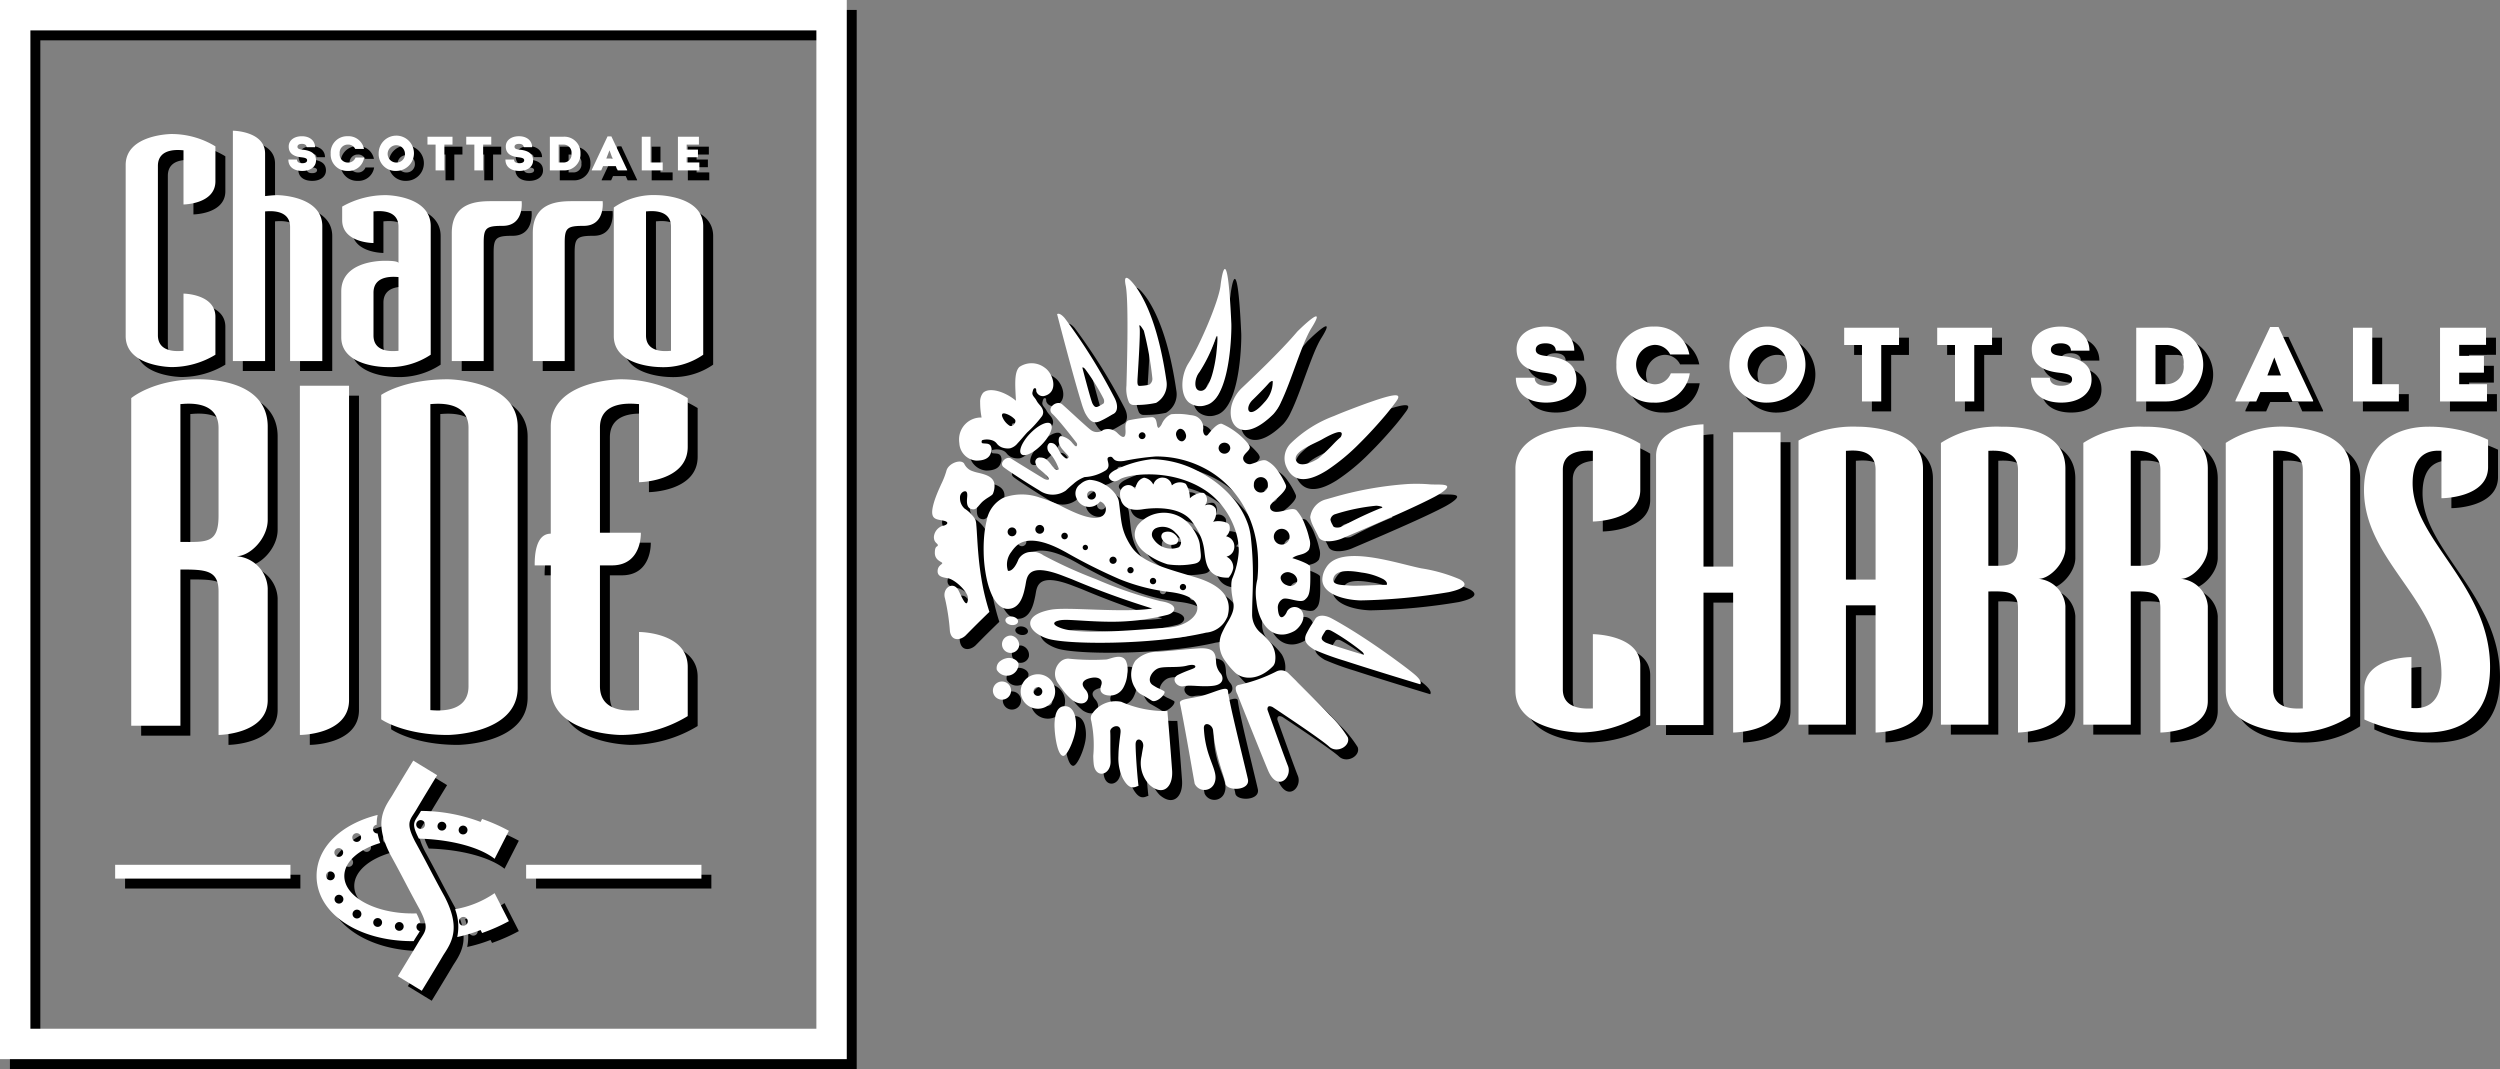 <svg id="ab2a300d-3323-4d70-8906-3fc6d4a26715" xmlns="http://www.w3.org/2000/svg" viewBox="0 0 249.392 106.646">
  <rect x="0" y="0" width="249.392" height="106.646" fill="#808080" stroke="none"/>
  <defs>
    <style>
      .cls-1 {
        fill: #fff;
      }
    </style>
  </defs>
  <path d="M85.462,106.646H.991V.991h84.471ZM4.023,103.614H82.429V4.023H4.023Zm39.044-3.782c.058-.095,1.431-2.342,2.079-3.442.066-.113.141-.228.221-.351.841-1.296,1.474-2.699-.013-5.583l-.019-.036c-.718-1.298-1.447-2.7-1.455-2.715-.03-.058-.746-1.434-1.478-2.759-.856-1.667-.617-2.035-.143-2.765.092-.142.187-.288.284-.452.638-1.082,2.043-3.383,2.057-3.406l-2.384-1.456c-.058.096-1.431,2.342-2.079,3.443-.066.112-.142.227-.221.35-.841,1.296-1.473,2.699.013,5.583l.019.036c.719,1.298,1.447,2.7,1.455,2.715.03.058.746,1.434,1.479,2.759.856,1.667.617,2.035.143,2.765-.092.142-.187.288-.284.453-.638,1.082-2.043,3.382-2.057,3.405l2.384,1.456m-13.31-82.923h.858c0,.231.182.365.518.365.312,0,.494-.11.494-.297,0-.192-.206-.254-.599-.297-.916-.101-1.237-.513-1.237-1.078,0-.604.532-1.021,1.314-1.021s1.314.441,1.314,1.097h-.844c0-.211-.172-.335-.46-.335-.292,0-.451.11-.451.288,0,.168.125.254.513.293.974.096,1.338.479,1.338,1.078,0,.623-.556,1.041-1.371,1.041C30.275,18.041,29.757,17.618,29.757,16.909Zm4.221-.599a1.64,1.64,0,0,1,1.688-1.731,1.571,1.571,0,0,1,1.635,1.27h-.873a.773.773,0,0,0-.729-.436.813.813,0,0,0-.825.897.816.816,0,0,0,.825.896.774.774,0,0,0,.758-.499h.863A1.571,1.571,0,0,1,35.666,18.041,1.64,1.64,0,0,1,33.978,16.31Zm4.787,0a1.76,1.76,0,1,1,1.759,1.731A1.674,1.674,0,0,1,38.765,16.31Zm2.622,0a.864.864,0,1,0-.863.896A.832.832,0,0,0,41.388,16.31Zm4.744-.892h-.81v2.569h-.878V15.418h-.81v-.786H46.131Zm3.867,0h-.81v2.569H48.31V15.418h-.81v-.786H49.998Zm1.413,1.49H52.269c0,.231.182.365.518.365.312,0,.494-.11.494-.297,0-.192-.206-.254-.599-.297-.916-.101-1.237-.513-1.237-1.078,0-.604.532-1.021,1.314-1.021s1.314.441,1.314,1.097h-.844c0-.211-.172-.335-.46-.335-.292,0-.451.11-.451.288,0,.168.125.254.513.293.974.096,1.338.479,1.338,1.078,0,.623-.556,1.041-1.371,1.041C51.928,18.041,51.411,17.618,51.411,16.909Zm7.486-.603a1.608,1.608,0,0,1-1.721,1.682H55.843v-3.356h1.333A1.606,1.606,0,0,1,58.897,16.306Zm-.897,0a.788.788,0,0,0-.829-.887h-.451v1.783h.451A.791.791,0,0,0,58,16.306Zm5.554,1.635v.048h-.944l-.192-.427H61.153l-.187.427h-.945v-.048l1.577-3.342H61.982Zm-2.081-1.137h.619l-.302-.82Zm5.626.398v.786H65.009v-3.356h.877v2.569Zm3.656,0v.786H68.618v-3.356H70.713v.782H69.49v.499h1.127v.767H69.49v.522ZM29.964,87.258H12.476v1.381H29.964Zm40.999,0H53.476v1.381H70.963ZM47.319,93.323a.438.438,0,1,1,.323-.532.436.436,0,0,1-.323.532m4.284-.741L50.331,90.088a9.884,9.884,0,0,1-3.942,1.602,4.982,4.982,0,0,1,.215,2.776,15.194,15.194,0,0,0,2.328-.699l.153.3c.051-.02.103-.039.153-.059a17.852,17.852,0,0,0,2.518-1.125ZM40.778,93.845a.438.438,0,1,1,.481-.396.436.436,0,0,1-.481.396m-1.688-.716a.44.44,0,1,1-.306-.538.435.435,0,0,1,.306.538m-2.104-.741a.44.44,0,1,1-.169-.596.435.435,0,0,1,.169.596m-1.907-1.352a.44.44,0,1,1,.073-.615.435.435,0,0,1-.073.615m-1.122-2.231a.44.44,0,1,1,.434-.442.435.435,0,0,1-.434.442m.482-3.038a.438.438,0,1,1,.08.617.437.437,0,0,1-.08-.617m1.919-1.607a.438.438,0,1,1-.165.6.436.436,0,0,1,.165-.6M42.254,94.876c.03-.049.058-.098.084-.143.102-.173.2-.323.295-.469a4.018,4.018,0,0,0,.232-.385.435.435,0,0,1,.056-.854,5.426,5.426,0,0,0-.383-.916c-.135.002-.271.004-.406.004-3.752,0-6.792-1.672-6.792-3.736,0-1.424,1.449-2.662,3.579-3.292a6.96,6.96,0,0,1-.257-.953.431.431,0,0,1-.447-.315.435.435,0,0,1,.302-.544c.018-.005.036-.007.054-.01a4.175,4.175,0,0,1,.096-.979c-3.634.904-6.094,3.225-6.094,6.091,0,3.706,4.11,6.501,9.559,6.501.041,0,.081-.001.122-.001M42.935,83.677a.438.438,0,1,1,.454-.425.434.434,0,0,1-.454.425m1.704-.322a.44.44,0,1,1,.381.488.434.434,0,0,1-.381-.488m2.12.336a.44.44,0,1,1,.324.528.434.434,0,0,1-.324-.528m-3.816-1.727c-.101.171-.199.321-.294.469-.415.639-.559.863.125,2.216,3.297.092,6.116.885,7.556,2.014l1.272-2.494v-.001l.153-.299a17.815,17.815,0,0,0-2.518-1.126c-.05-.02-.102-.039-.153-.059l-.153.3a16.979,16.979,0,0,0-5.942-1.098c-.015.026-.031.052-.045.077m26.651-9.537v-4.905c0-3.484-4.859-3.484-4.859-3.484v7.793c-.367,0-3.897.55-3.897-2.383V57.392h1.192c3.026,0,2.888-3.254,2.888-3.254h-4.08V43.64c0-2.888,3.53-2.338,3.897-2.338v7.793s4.859-.046,4.859-3.53V40.706a12.859,12.859,0,0,0-6.693-1.879s-6.968.045-6.968,4.721V54.229c-1.605,0-1.605,2.475-1.605,3.163h1.605V69.585c0,4.676,6.968,4.722,6.968,4.722a12.856,12.856,0,0,0,6.693-1.88M47.728,69.448c0,2.888-3.484,2.383-3.805,2.383V41.302c.321,0,3.805-.504,3.805,2.383Zm4.906.137V43.548c0-4.676-6.968-4.721-6.968-4.721-4.447,0-6.647,1.559-6.647,1.559V72.749s2.2,1.559,6.647,1.559c0,0,6.968-.046,6.968-4.722M35.81,70.823V39.468H30.905V74.307s4.906,0,4.906-3.484M22.791,52.441c0,2.797-1.192,2.613-3.805,2.613V41.302c.321,0,3.805-.55,3.805,2.383Zm4.905,18.382V59.684a3.366,3.366,0,0,0-3.117-3.209c1.375,0,3.117-1.788,3.117-3.621v-9.306c0-4.813-6.326-4.721-6.968-4.721-4.446,0-6.647,1.879-6.647,1.879V73.39h4.906V57.804c2.521,0,3.805.046,3.805,2.201V74.307s4.905-.046,4.905-3.484M67.928,35.988c-.211,0-2.493.36-2.493-1.532V22.08c.21,0,2.493-.361,2.493,1.531Zm3.214.39V23.551c0-3.064-4.566-3.094-4.566-3.094a6.985,6.985,0,0,0-4.355,1.231V34.515c0,3.064,4.566,3.094,4.566,3.094a6.982,6.982,0,0,0,4.355-1.232M61.109,21.058H58.105c-1.442,0-3.965.121-3.965,3.185V37.009h3.184V25.204c0-1.472.24-1.682,1.893-1.682,2.192,0,1.892-2.464,1.892-2.464m-8.08,0H50.024c-1.442,0-3.965.121-3.965,3.185V37.009h3.184V25.204c0-1.472.24-1.682,1.893-1.682,2.192,0,1.892-2.464,1.892-2.464M40.743,35.988c-.21,0-2.493.36-2.493-1.532V30.19c0-1.892,2.283-1.562,2.493-1.562Zm3.214.39V23.551c0-3.064-4.446-3.094-4.446-3.094a8.752,8.752,0,0,0-4.386,1.142V22.951c0,2.283,3.124,2.283,3.124,2.283V22.08c.21,0,2.493-.361,2.493,1.531v3.605c-.06-.089-.24-.21-1.352-.21-.961,0-4.356.24-4.356,3.064v4.566c0,2.974,4.476,2.974,4.476,2.974a7.44,7.44,0,0,0,4.446-1.232M33.143,37.009V23.551c0-3.064-4.476-3.094-4.476-3.094-.45,0-1.142.09-1.231.09V16.313c0-2.253-3.214-2.283-3.214-2.283V37.009h3.214V22.08c.21,0,2.493-.331,2.493,1.562v13.367Zm-10.663-.631v-3.785c0-2.283-3.184-2.313-3.184-2.313v5.707c-.24,0-2.553.36-2.553-1.562V17.544c0-1.922,2.313-1.562,2.553-1.562v5.407s3.184-.03,3.184-2.313V15.592a8.423,8.423,0,0,0-4.386-1.232s-4.566.03-4.566,3.094V34.515c0,3.064,4.566,3.094,4.566,3.094a8.423,8.423,0,0,0,4.386-1.232"/>
  <path d="M249.392,67.564c0-8.2-7.726-12.693-7.726-18.369,0-3.587,2.483-3.232,2.877-3.232v4.73s4.651,0,4.651-3.114v-2.72a13.778,13.778,0,0,0-5.952-1.301c-3.508,0-6.425,1.931-6.425,6.307,0,7.135,7.726,10.959,7.726,18.369,0,3.784-2.562,3.39-2.996,3.39V66.539s-4.691,0-4.691,3.153v3.075a14.369,14.369,0,0,0,6.031,1.301c3.508,0,6.504-1.498,6.504-6.504m-18.68,4.099c-.434,0-2.957.276-2.957-1.892V45.962c.433,0,2.957-.276,2.957,1.892Zm4.73.788V47.736c0-4.099-6.425-4.179-6.425-4.179A10.296,10.296,0,0,0,223.025,45.174V69.889c0,4.099,6.425,4.178,6.425,4.178a10.302,10.302,0,0,0,5.991-1.616M216.505,55.344c0,2.208-.907,2.089-2.957,2.089V45.962c.434,0,2.957-.276,2.957,1.892Zm4.73,15.571V61.453a2.954,2.954,0,0,0-2.681-2.72c1.143,0,2.681-1.616,2.681-3.075v-7.923c0-4.297-5.598-4.179-6.425-4.179a10.3,10.3,0,0,0-5.992,1.616V73.279h4.73V59.995c1.971-.04,2.957,0,2.957,1.695V74.067s4.73-.039,4.73-3.153M202.299,55.344c0,2.208-.906,2.089-2.956,2.089V45.962c.433,0,2.956-.276,2.956,1.892Zm4.73,15.571V61.453a2.954,2.954,0,0,0-2.681-2.72c1.143,0,2.681-1.616,2.681-3.075v-7.923c0-4.297-5.597-4.179-6.425-4.179a10.3,10.3,0,0,0-5.992,1.616V73.279h4.73V59.995c1.971-.04,2.956,0,2.956,1.695V74.067s4.73-.039,4.73-3.153M188.093,58.813h-2.957V45.962c.433,0,2.957-.395,2.957,1.892Zm4.73,12.101V47.736c0-4.297-6.504-4.179-6.504-4.179a11.228,11.228,0,0,0-5.913,1.38V73.279h4.73V61.375h2.957V74.067s4.73-.039,4.73-3.153m-14.21,0V44.11h-4.73V57.512h-2.957V43.321s-4.73.04-4.73,3.154V73.318h4.73V60.114h2.957V74.067s4.73-.039,4.73-3.153m-13.993,1.458V67.366c0-3.075-4.73-3.113-4.73-3.113v7.411c-.394,0-2.996.276-2.996-1.892V47.854c0-2.168,2.602-1.892,2.996-1.892v7.056s4.73-.04,4.73-3.154V45.252a12.191,12.191,0,0,0-6.07-1.695s-6.386.079-6.386,4.179V69.889c0,4.099,6.425,4.178,6.425,4.178a12.136,12.136,0,0,0,6.031-1.695m81.692-33.058v-1.145h2.468V36.489h-2.468v-1.092H248.99v-1.712h-4.589V41.037h4.684V39.315Zm-8.674,0V33.685h-1.922V41.037H240.295V39.315Zm-9.768-2.668.662,1.796h-1.355Zm.42-3.036h-.84l-3.455,7.32V41.037h2.069l.41-.935h2.773l.42.935h2.069V40.932ZM217.004,39.315h-.987V35.408h.987a1.725,1.725,0,0,1,1.816,1.942,1.733,1.733,0,0,1-1.816,1.964m.01-5.63h-2.92V41.037H217.014a3.677,3.677,0,1,0,0-7.352m-10.382,7.468c1.786,0,3.004-.914,3.004-2.279,0-1.313-.798-2.153-2.93-2.363-.851-.084-1.124-.273-1.124-.641,0-.388.347-.63.987-.63.63,0,1.008.273,1.008.735h1.849c0-1.439-1.166-2.405-2.878-2.405-1.712,0-2.878.914-2.878,2.237,0,1.239.704,2.143,2.71,2.363.861.095,1.313.231,1.313.652,0,.41-.4.651-1.082.651-.735,0-1.134-.294-1.134-.798h-1.88c0,1.554,1.135,2.479,3.035,2.479m-6.921-7.468h-5.472v1.723h1.775V41.037h1.922V35.408h1.775Zm-9.28,0h-5.472v1.723h1.775V41.037h1.922V35.408h1.775Zm-13.065,5.64a1.965,1.965,0,1,1,1.89-1.964,1.822,1.822,0,0,1-1.89,1.964m0,1.828a3.792,3.792,0,1,0-3.854-3.792,3.667,3.667,0,0,0,3.854,3.792m-11.432,0a3.44,3.44,0,0,0,3.623-2.92h-1.89a1.695,1.695,0,0,1-1.659,1.092,1.971,1.971,0,0,1,0-3.928,1.696,1.696,0,0,1,1.596.956h1.912a3.442,3.442,0,0,0-3.581-2.784,3.594,3.594,0,0,0-3.697,3.792,3.594,3.594,0,0,0,3.697,3.792m-10.693,0c1.786,0,3.004-.914,3.004-2.279,0-1.313-.798-2.153-2.93-2.363-.851-.084-1.123-.273-1.123-.641,0-.388.346-.63.987-.63.63,0,1.008.273,1.008.735h1.848c0-1.439-1.166-2.405-2.878-2.405s-2.878.914-2.878,2.237c0,1.239.704,2.143,2.71,2.363.861.095,1.313.231,1.313.652,0,.41-.399.651-1.081.651-.736,0-1.135-.294-1.135-.798H152.207c0,1.554,1.134,2.479,3.035,2.479M130.267,46.88c.278.869,1.698.206,2.24-.161a19.523,19.523,0,0,0,1.573-1.51l.002-.001a8.516,8.516,0,0,1,.654-.617s.772-1.278-1.888.245c-.181.103-.452.229-.751.373-.891.428-2.04,1.021-1.831,1.672m3.776-4.384h.002c.609-.262,1.178-.484,1.641-.661.718-.276,1.34-.506,1.872-.696h.001l-.001.001h.005c3.131-1.111,3.231-.799,2.634,0h-.003c-.055.073-.451.628-1.069,1.357h-.001c-.646.761-1.528,1.747-2.502,2.71h-.001a20.25,20.25,0,0,1-3.278,2.713h-.001c-1.584.993-3.039,1.3-3.841,0h-.001a3.294,3.294,0,0,1-.262-.551,2.106,2.106,0,0,1,.521-2.161,12.326,12.326,0,0,1,4.283-2.712m-13.184-2.525c.907-.089,1.372-2.846,1.463-3.664.332-3.048-.151-1.325-.151-1.325a14.361,14.361,0,0,1-1.553,3.159c-.432.487-.667,1.924.241,1.831m-1.3-2.767c1.075-1.665,3.079-6.288,3.199-7.828,0,0,.646-5.381,1.067,3.898.033.701-.073,6.473-1.972,7.865a1.5,1.5,0,0,1-.525.255,1.832,1.832,0,0,1-1.734-.255H119.593l.001.001H119.593c-.932-.796-.794-2.756-.033-3.935m-4.889,2.28a5.344,5.344,0,0,0,.944-.113.674.674,0,0,0,.329-.666,33.124,33.124,0,0,0-.849-4.73c-.14-.221-.532-.867-.424-.339.11.529-.207,5.058-.211,5.255-.004.196-.038.61.211.593m-1.386-10.015c-.344-1.679.84-.172,1.288.535.736,1.165,2.014,3.662,2.79,9.056a2.123,2.123,0,0,1-.982,2.078h-.001c-.038.026-.062.039-.062.039a9.45,9.45,0,0,1-2.198.209.528.528,0,0,1-.499-.248,3.349,3.349,0,0,1-.26-1.684c.012-.625.269-8.307-.075-9.985M100.954,42.494a1.847,1.847,0,0,0,.729.952c.319.212.785-.359.53-.636a2.077,2.077,0,0,0-.391-.316c-.35-.216-.745-.342-.838-.213a.273.273,0,0,0-.03.213m-4.261,2.713a2.517,2.517,0,0,1-.029-.383,2.185,2.185,0,0,1,2.245-2.183c-.008-.048-.017-.098-.024-.147a7.726,7.726,0,0,1-.117-1.355,1.396,1.396,0,0,1,.289-.955c.595-.594,2.14-.169,3.283.785-.084-1.569-.19-2.84.339-3.369a2.166,2.166,0,0,1,2.521.063c.889.591,1.439,2.5-.083,2.84a.689.689,0,0,1-.7-.359c-.105-.144.008-.405-.17-.426-.177-.019-.207.209-.254.381-.092.342.219.512.383.827a1.93,1.93,0,0,0,.129.213c.229.315.501.502.549.93a.739.739,0,0,1-.108.426,11.414,11.414,0,0,1-1.483,1.63c-.326.354-.652.766-.957,1.083a1.438,1.438,0,0,1-.76.507,1.707,1.707,0,0,1-.847-.107,1.237,1.237,0,0,1-.495-.4.933.933,0,0,0-.395-.278,1.682,1.682,0,0,0-.995-.042c-.123.021-.142.289-.021.318l.012.002c.253.058.605-.029.793.231a.768.768,0,0,1,.041.72c-.167.617-.8.777-1.44.784a1.838,1.838,0,0,1-1.707-1.736m17.894-.713a.341.341,0,1,0,.34-.381.362.362,0,0,0-.34.381m3.766.028c.097.338.38.553.633.48a.572.572,0,0,0,.282-.741c-.095-.338-.379-.553-.633-.479a.571.571,0,0,0-.282.741m4.2,1.178a.584.584,0,0,0,1.166,0,.552.552,0,0,0-.303-.484H123.414l.001.001H123.414a.617.617,0,0,0-.278-.066.633.633,0,0,0-.277.065h-.001a.548.548,0,0,0-.304.484m3.517,3.664a.702.702,0,1,0,1.399,0c0-.028-.002-.054-.004-.081a.695.695,0,0,0-1.391,0,.684.684,0,0,0-.004.081m1.991,5.176a.724.724,0,0,0,.017.159h.001l-.001-.001h.001a.787.787,0,1,0-.018-.157m1.731,3.606a.768.768,0,0,0-1.017.317.51.51,0,0,0-.015.302h.001a.898.898,0,0,0,.59.595.768.768,0,0,0,1.019-.318.525.525,0,0,0,.019-.275h-.001a.891.891,0,0,0-.596-.621m-17.387-14.013c.78.814.867.355.867-.127,0-.253-.112-.901.276-1.08a15.31,15.31,0,0,1,2.301-.317c.424-.028.499.342.558.761.078.541.388.13.489-.106a1.925,1.925,0,0,1,.6-.761h.001a1.599,1.599,0,0,1,.331-.191,6.615,6.615,0,0,1,1.895.084,2.08,2.08,0,0,1,.527.107h.003a1.252,1.252,0,0,1,.753,1.375c.006.482.283.699.467.488.184-.212.901-1.19,1.397-1.102a7.196,7.196,0,0,1,2.601,1.949h.001l-.001-.001h.001a1.23,1.23,0,0,1,.173.297c.171.444-.825.782-.614,1.366a.678.678,0,0,0,.722.413c.749-.209,1.185-.509,1.581-.347a2.94,2.94,0,0,1,1.098.985,7.288,7.288,0,0,1,.79,1.354h.001c.022.051.038.093.048.125.108.334-.365.814-.816,1.23h-.001l.001-.001h-.003a3.761,3.761,0,0,0-.728.738c-.148.445.191.659.53.677.739.043,1.649-.519,2.076-.149a4.406,4.406,0,0,1,.84,1.443,8.165,8.165,0,0,1,.425,1.353v-.001a1.577,1.577,0,0,1-.036,1.143,1.18,1.18,0,0,1-.223.216h-.002c-.432.319-.948.24-1.428.61.592.169,1.772.616,1.779.847.016.495.023.907.018,1.253v-.001c-.013,1.569-.216,1.755-.548,2.054-.448.403-1.785-.324-2.224-.064a.972.972,0,0,0-.466.933c.102,1.44.743.77.912.296a.87.87,0,0,1,1.546.065c.381.868-.51,1.728-.81,1.888a3.103,3.103,0,0,1-.598.253h-.001a2.048,2.048,0,0,1-1.276,0h-.001c-1.085-.37-1.767-1.712-1.912-3.221a5.637,5.637,0,0,1,.098-2.203v.001a13.324,13.324,0,0,0,.071-1.612q0-.56-.046-1.097a11.725,11.725,0,0,0-.194-1.359,10.926,10.926,0,0,0-.361-1.353h-.001l.001.001h-.001a10.24,10.24,0,0,0-1.38-2.711H124.511l.001.001H124.511a9.651,9.651,0,0,0-1.172-1.354h-.001a9.606,9.606,0,0,0-1.788-1.356h-.001a10.308,10.308,0,0,0-5.266-1.401,24.822,24.822,0,0,0-3.157.445c-1.32.183-.932-.525-1.463-.402-.531.122.3.856-.359,1.335a.371.371,0,0,1-.034.023h-.001a4.326,4.326,0,0,1-2.084.653,3.453,3.453,0,0,0-1.141.703h-.001c-.284.23-.549.472-.733.647a2.309,2.309,0,0,1-2.671-.041c-.221-.127-.581-.35-.991-.607h-.001c-.695-.439-1.534-.982-2.074-1.355h-.002c-.211-.146-.376-.265-.47-.342-.482-.392.287-1.156.763-.849.252.164,1.135.708,1.919,1.19h.001c.696.426,1.317.803,1.353.824.308.159.679.169.381-.18a5.061,5.061,0,0,0-.681-.644c-.023-.021-.046-.042-.07-.065a1.147,1.147,0,0,1-.499-.785.448.448,0,0,1,.509-.445c.487,0,.736.283,1.038.659a2.303,2.303,0,0,0,.487.529c.159.107.382.053.274-.169A5.203,5.203,0,0,0,105.963,46.505c-.231-.301-.487-.482-.487-.869a.522.522,0,0,1,.173-.421h0l.001.001a.259.259,0,0,1,.144-.043.711.711,0,0,1,.245.042h.003l-.001-.001h.001c.354.137.498.566.727.953a2.016,2.016,0,0,0,.487.507c.152.135.439-.016.307-.2-.139-.191-.338-.366-.499-.562a1.892,1.892,0,0,1-.427-.696V45.216a1.08,1.08,0,0,1-.038-.3c0-.19.063-.423.253-.423a1.863,1.863,0,0,1,1.141.722h.002c.056.061.11.121.161.177.241.277.332-.001.262-.177h-.001l.001.001h-.001a.248.248,0,0,0-.04-.066s-1.424-1.852-2.175-2.647c-.084-.09-.161-.165-.226-.225-.637-.58.442-1.422.985-.948.245.213.76.688,1.292,1.174.642.588,1.308,1.195,1.554,1.378a1.016,1.016,0,0,0,1.24-.004,1.313,1.313,0,0,1,1.357.255m14.339-2.606c.136-.134.256-.263.363-.388a2.999,2.999,0,0,0,.85-2.057c.011-.235-.349.082-.349.082-.42.498-1.433,1.505-1.648,1.708a1.679,1.679,0,0,0-.229.267c-.494.723-.144,1.526,1.013.388m-2.808-.388a3.711,3.711,0,0,1,.96-1.468c.858-.811,3.835-3.617,5.512-5.609,0,0,3.184-3.175,1.397-.325-.935,1.49-2.017,5.322-3.039,7.401a4.507,4.507,0,0,1-.734,1.151c-.071.072-.144.141-.215.206-2.359,2.23-3.835,1.448-4.035-.001a2.964,2.964,0,0,1,.154-1.356m-14.973-3.479s.73,2.829.969,3.48a.768.768,0,0,0,.047.112c.165.299.297.414.558.292.259-.122.337-.19.479-.261a.224.224,0,0,0,.11-.144.614.614,0,0,0-.067-.42,20.89,20.89,0,0,0-1.818-2.913c-.204-.234-.278-.146-.278-.146m-.102,3.479c-.807-2.583-2.415-8.807-2.415-8.807s.21-.241.766.401a56.819,56.819,0,0,1,4.986,7.994,2.498,2.498,0,0,1,.161.411c.153.544.03.971-.278,1.13-.146.075-.267.147-.398.227h-.001l.001-.001h-.001a9.185,9.185,0,0,1-.915.49c-.615.288-.97.093-1.347-.49-.06-.094-.121-.198-.184-.312a7.622,7.622,0,0,1-.375-1.044M103.025,45.206c-.268.487-.339.905-.146,1.091.319.309,1.232-.12,2.042-.959.041-.043.082-.087.122-.13l-.001.001h.001c.726-.802,1.068-1.651.766-1.943-.32-.308-1.235.122-2.043.959a4.707,4.707,0,0,0-.741.982Zm20.179,21.693a7.217,7.217,0,0,0,.953,1.138c.854.847,2.498.798,3.845-.612a.964.964,0,0,0,.202-.527,2.519,2.519,0,0,0-.352-1.635,6.634,6.634,0,0,0-1.012-1.077H126.838a2.409,2.409,0,0,1-.937-1.823c0-1.182.068-2.303.08-3.6v.001c.007-.815-.009-1.7-.079-2.712q-.041-.639-.118-1.356l-.014-.134a6.276,6.276,0,0,0-.265-1.222h-.001l.001.001h-.001a8.017,8.017,0,0,0-1.577-2.711v.001h-.001a10.485,10.485,0,0,0-1.412-1.355,11.854,11.854,0,0,0-2.134-1.357h-.003l.003.001h-.004a10.256,10.256,0,0,0-4.475-1.123,10.788,10.788,0,0,0-3.738,1.123h-.002c-.425.255-.658.526-.499.782.275.443.714.327,1.039.105.625-.425,4.17-1.052,7.41.469h.002a9.2,9.2,0,0,1,1.063.59,7.105,7.105,0,0,1,.974.765,7.874,7.874,0,0,1,1.875,2.711,7.449,7.449,0,0,1,.42,1.355v-.001a6.16,6.16,0,0,1,.122,1.185c0,.058-.002.115-.003.171a8.368,8.368,0,0,1-.669,2.712v-.002a2.664,2.664,0,0,0-.071.613c0,1.839.679,1.877-.281,3.543a10.479,10.479,0,0,0-.674,1.268,2.72,2.72,0,0,0,.334,2.713M98.902,58.766c-.165-.974-.265-1.895-.332-2.71v.001c-.041-.495-.071-.951-.095-1.357v.001c-.034-.555-.058-1.017-.092-1.354a1.865,1.865,0,0,0-.11-.563A3.577,3.577,0,0,0,97.213,51.724a1.399,1.399,0,0,1-.457-1.088.639.639,0,0,1,.315-.586c.481-.228.418.346.396.586l-.002.018c-.031.381-.093,1.144.637,1.144.36,0,.571-.503.996-.847a5.026,5.026,0,0,1,.442-.315h.001l-.001.001h.001c.255-.163.458-.282.5-.395a1.979,1.979,0,0,0,.152-.962c-.103-.718-.835-.946-1.604-1.124a3.994,3.994,0,0,1-.745-.23h-.002a1.462,1.462,0,0,1-.672-.69c-.31-.477-1.539-.054-1.761.69h-.001V47.925c-.006.019-.01.038-.014.058a7.929,7.929,0,0,1-.507,1.297v-.001c-.19.42-.398.881-.57,1.356h-.001a7.071,7.071,0,0,0-.261.877c-.302,1.355.378,1.268,1.069,1.421.482.102.416.297.218.413h-.002a.711.711,0,0,1-.3.093,1.277,1.277,0,0,0-.889,1.112,1.194,1.194,0,0,0,.009.151h.001c.058.457.383.492.383.674,0,.194-.275.005-.297.681l-.001.082c0,.784.741.89.741,1.027,0,.139-.465.234-.465.816,0,.552.597.62,1.017.689a1.228,1.228,0,0,1,.302.098h.001c.73.332,1.747,1.355,1.711,1.945-.077,1.216-.692-.328-.933-.804-.527-1.042-1.684-.249-1.357.789a21.332,21.332,0,0,1,.488,3.258,1.439,1.439,0,0,0,.053.235h.001c.256.809,1.096.616,1.536.167.05-.052.104-.107.164-.167.506-.514,1.33-1.34,2.186-2.162a22.655,22.655,0,0,1-.79-3.262m44.293-9.489a16.725,16.725,0,0,0-1.81,0h1.81Zm-26.129-.633a.923.923,0,0,0-.999.637h-.001l-.018.061a.628.628,0,0,0-.033-.06,1.228,1.228,0,0,0-.899-.638,1.099,1.099,0,0,0-.721.637,1.561,1.561,0,0,0-.167.506.761.761,0,0,0-.765-.402.847.847,0,0,0-.741.889,2.228,2.228,0,0,0,.029.363h.001c.152.908.916,1.369,2.217,1.162,1.118-.179,3.806-.337,4.936,1.229q.119.166.223.321v-.001a6.597,6.597,0,0,1,.713,1.354,5.802,5.802,0,0,1,.303,1.358c.014.11.027.221.043.332.121.928.381,2.28,2.363,2.227a2.028,2.028,0,0,0,.466-.952,1.183,1.183,0,0,0-.677-1.145,1.028,1.028,0,0,0,.64-.462h.001a1.069,1.069,0,0,0,.144-.576,1.021,1.021,0,0,0-.368-.782H123.754a1.143,1.143,0,0,0-.459-.213,1.047,1.047,0,0,0,.339-1.079.21.21,0,0,0-.019-.062h-.001l.001.001h-.002c-.147-.303-1.055-.475-1.611-.299a1.599,1.599,0,0,0,.275-1.292.821.821,0,0,0-1.102-.338.844.844,0,0,0,.196-.783v.001a.919.919,0,0,0-.217-.404c-.201-.221-1.012.034-1.402.405h0l-.001-.001a.794.794,0,0,0-.06.062.489.489,0,0,0-.004-.061,2.704,2.704,0,0,0-.392-1.355h-.001a.227.227,0,0,0-.09-.066,1.211,1.211,0,0,0-1.138.066h-.001v-.001a1.173,1.173,0,0,0-.174.146,1.013,1.013,0,0,0-.035-.146h-.001a.9.9,0,0,0-.79-.637m-1.046,6.057h0a2.115,2.115,0,0,0,2.578.876.7.7,0,0,0,.103-.876v.001a1.76,1.76,0,0,0-.428-.553,1.721,1.721,0,0,0-1.991-.466.702.702,0,0,0-.263,1.018m-1.505-1.355V53.346h.001a3.363,3.363,0,0,1,5.164,0h.001a4.876,4.876,0,0,1,.832,1.355h.001l-.001-.001h.001a2.507,2.507,0,0,1,.174.676c.018.246.05.474.071.682.069.623.056,1.051-.678,1.177a7.799,7.799,0,0,1-2.613.048,7.052,7.052,0,0,1-2.326-1.224,2.594,2.594,0,0,1-.911-1.357,1.641,1.641,0,0,1,.285-1.356m3.123,6.696a19.088,19.088,0,0,1-4.961-1.275h-.001a53.666,53.666,0,0,1-5.396-2.709h-.003q-.188-.102-.376-.201c-3.065-1.601-4.195-.728-4.567-.363a3.681,3.681,0,0,0-.463.563V56.056a2.032,2.032,0,0,0-.331,1.877s.523.191,1.054-1.152a1.457,1.457,0,0,1,1.155-.726h.005a1.872,1.872,0,0,1,.485,0h.011l-.009-.002h.009a1.849,1.849,0,0,1,.814.328,44.892,44.892,0,0,0,5.254,2.385h.001a40.958,40.958,0,0,0,6.417,2.191c1.833.265,1.622,1.113.731,1.366a22.81,22.81,0,0,1-4.746.678c-2.319.079-4.799-.213-5.636-.169-.814.043-1.526.381-.17.847,1.989.684,7.756.117,10.636-.085,2.883-.201,4.663-3.021.086-3.553m-16.129-5.963a.44.44,0,1,0,.409-.469.439.439,0,0,0-.409.469M104.274,53.829a.44.44,0,1,0,.408-.47.44.44,0,0,0-.408.47m2.594.665a.308.308,0,0,0,.095.205h.001a.32.32,0,0,0,.248.093.329.329,0,0,0,.205-.093.316.316,0,0,0,.095-.25.323.323,0,1,0-.644.045m2.128,1.131a.265.265,0,1,0,.245-.282.264.264,0,0,0-.245.282m2.674,1.283a.358.358,0,1,0,.332-.382.356.356,0,0,0-.332.382m1.784.985a.313.313,0,1,0,.29-.334.314.314,0,0,0-.29.334m2.245,1.081a.314.314,0,1,0,.626-.045.322.322,0,0,0-.059-.161h-.001l.001.001h-.001a.313.313,0,0,0-.506-.001v-.001a.32.32,0,0,0-.06.207m2.989.604a.312.312,0,1,0,.623-.044.31.31,0,0,0-.332-.29.314.314,0,0,0-.29.334m-8.374-9.223a.441.441,0,0,0-.88.062.454.454,0,0,0,.078.219h.001a.438.438,0,0,0,.724,0v.001a.426.426,0,0,0,.078-.282m10.592,13.836.005-.001h-.005c-5.185,1.141-13.528,1.126-15.429.506a3.979,3.979,0,0,1-1.044-.506c-1.105-.787-.988-1.934,1.384-2.375,1.67-.31,7.145.343,10.122-.12a83.867,83.867,0,0,1-8.031-2.927h-.002c-.307-.119-.619-.239-.94-.362-2.727-1.04-3.344-.381-3.558.362v-.001c-.066.234-.093.477-.134.676-.169.835-.465,2.24-1.695,2.288-1.042.041-1.769-1.248-2.151-2.962v.001a13.934,13.934,0,0,1-.309-2.711c-.01-.459.001-.915.032-1.359A11.24,11.24,0,0,1,99.324,53.346h.001l-.001.001h.001c.028-.145.059-.288.092-.425a3.168,3.168,0,0,1,1.688-2.286h.003l-.003.001h.003a5.313,5.313,0,0,1,3.639,0h.002a12.544,12.544,0,0,1,2.188.879c1.71.871,3.108,1.4,3.931,1.003a.814.814,0,0,0-.136-1.503,1.358,1.358,0,0,1-2.372-.379H108.359v.001a1.123,1.123,0,0,1,.406-1.357h.002l-.002.002h.002a1.619,1.619,0,0,1,.926-.428,3.14,3.14,0,0,1,1.401.426h.003a3.213,3.213,0,0,1,1.388,1.356h.001a1.577,1.577,0,0,1,.125.426c.125.914.169,1.617.306,2.285a5.508,5.508,0,0,0,.459,1.352h.001v-.001a6.927,6.927,0,0,0,.452.787,3.575,3.575,0,0,0,.465.572h.001c1.179,1.178,3.239,1.703,5.964,2.525.198.059.381.12.556.184h.002c2.631.951,3.024,2.381,2.615,3.765l-.05.09a2.51,2.51,0,0,1-2.082,1.48c-.129.031-.258.06-.388.089Zm12.803-11.352a1.707,1.707,0,0,0,.208.506c.019.036.034.075.053.112.101.219.595.186.789.099.037-.017.193-.097.418-.211a37.774,37.774,0,0,1,3.479-1.633c.576-.134-.071-.247-.359-.272a19.444,19.444,0,0,0-4.081.836.671.671,0,0,0-.507.564m.174-2.205a35.28,35.28,0,0,1,7.502-1.355h1.816c.146.009.28.018.402.029.914.078,2.696-.186,1.14.864a9.07,9.07,0,0,1-.804.462h-.002c-1.388.728-3.878,1.835-5.899,2.71-1.613.701-2.93,1.256-3.152,1.354l-.006.002c-.568.255-1.807.495-2.256.001a.547.547,0,0,1-.102-.154c-.196-.422-.423-.814-.596-1.202a2.954,2.954,0,0,1-.235-.756,2.119,2.119,0,0,1,1.604-1.789c.199-.057.393-.113.587-.166Zm-16.996,4.069-.001-.001h.001a.888.888,0,0,0,.242.337,1.065,1.065,0,0,0,1.183.21.452.452,0,0,0,.178-.548.868.868,0,0,0-.259-.368,1.055,1.055,0,0,0-1.18-.212.453.453,0,0,0-.164.582ZM101.983,62.5c-.347-.055-.657.088-.695.318-.035.233.216.464.563.519.346.055.657-.088.694-.319.036-.232-.215-.464-.562-.519M138.989,58.769a6.502,6.502,0,0,0-2.183-.665c-.809-.145-2.421-.378-2.765.467a.932.932,0,0,0-.055.199c-.078.634,1.005.571,1.6.633.692.073,3.219-.091,3.728-.063,0,0,.186-.252-.324-.57m6.534,1.29a59.217,59.217,0,0,1-8.837.826c-1.615-.054-3.805-.623-3.788-2.116a2.342,2.342,0,0,1,.382-1.164c1.424-2.371,7.041-.41,9.487.08a15.997,15.997,0,0,1,3.813,1.083c1.333.701-.322,1.128-1.056,1.291M101.89,64.397a.865.865,0,1,0,.745,1.114.96.96,0,0,0-.745-1.114M119.079,69.446c.67-.162,1.741.096,2.924-.042,1.182-.141,1.022-.957.715-1.276a1.827,1.827,0,0,1-.421-1.16c-.001-.021-.003-.041-.005-.061-.056-.763-.195-1.344-1.789-1.234-1.639.117-2.652.243-4.064.341a2.973,2.973,0,0,0-2.195.893,2.483,2.483,0,0,0-.026,2.71h.001a1.412,1.412,0,0,0,.529.597s.649.354,1.125.663c.477.309,1.539-.733,1.239-.941a6.223,6.223,0,0,0-.645-.321h-.002l.002.002H116.462c-.121-.065-.272-.152-.47-.279-.713-.464-.046-1.475.563-1.687.608-.215,1.929-.022,2.82-.253.89-.233.971.1.754.228-.218.13-.776.275-1.601.677-.823.396-.118,1.304.551,1.143m-9.944.169h-.001c-.434-.633.218-.923.787-1.015.618-.1,1.147.147.907.788a1.067,1.067,0,0,0-.06.229c-.065.491.342.748.938.757a1.497,1.497,0,0,0,1.323-.757h.001a3.325,3.325,0,0,0,.413-1.4,2.343,2.343,0,0,0-.141-1.31v.001h-.001c-.411-.765-1.476-.204-1.936-.131a23.589,23.589,0,0,1-3.813-.085,1.218,1.218,0,0,0-.665.216,1.617,1.617,0,0,0-.332,2.267s.127.189.314.442h.002a5.631,5.631,0,0,0,1.165,1.27c1.307.815,1.905-.361,1.229-1.107a1.457,1.457,0,0,1-.132-.165M102.409,66.907H102.408l.001.001H102.408a1.17,1.17,0,0,0-1.12-.229,1.338,1.338,0,0,0-.47.228h-.002a.866.866,0,0,0-.388.901,1.161,1.161,0,0,0,2.171-.582.703.703,0,0,0-.191-.319m2.56,3.033a.444.444,0,0,0-.178-.322.432.432,0,0,0-.292-.083.41.41,0,0,0-.232.084.44.44,0,1,0,.702.321m-.319,1.747a1.72,1.72,0,1,1,1.565-2.069,1.864,1.864,0,0,1,.031.231,1.719,1.719,0,0,1-1.596,1.838m28.999.644h-.001c-.841-.902-1.83-1.903-2.645-2.713h-.001c-.699-.698-1.267-1.251-1.5-1.483a1.059,1.059,0,0,0-1.164-.171,15.456,15.456,0,0,1-3.708,1.335c-.252.037-.348.166-.369.319h-.001a1.228,1.228,0,0,0,.159.61s.359.909.836,2.104h.001c.509,1.272,1.152,2.877,1.635,4.066h.001c.263.65.48,1.179.6,1.46.947,2.207,2.445.662,1.974-.477-.061-.151-.198-.509-.373-.983h-.001c-.443-1.209-1.137-3.138-1.471-4.066-.12-.334-.193-.541-.193-.541-.02-.346.15-.437.509-.268,0,0,.502.331,1.211.808,1.492.997,3.889,2.631,4.426,3.134.788.736,2.186-.068,1.863-.936a11.56,11.56,0,0,0-1.788-2.198M124.925,76.397h0c-.305-1.261-.672-2.79-.962-4.066-.247-1.101-.437-2.016-.477-2.419-.055-.543-1.228.105-2.501.465-1.131.324-2.387.305-2.288.766.065.292.146.704.238,1.188.222,1.153.504,2.72.741,4.066h.001c.247,1.411.452,2.577.49,2.768a1.072,1.072,0,0,0,2.005-.144c.252-.742-.167-1.464-.558-2.624h-.001a9.887,9.887,0,0,1-.528-2.742c-.037-.74.857-.426.917.199a16.843,16.843,0,0,0,.446,2.543c.331,1.31.711,2.245.783,2.75.112.787,2.498.75,2.247-.425-.081-.365-.294-1.251-.554-2.326m-7.116,0h0c-.112-1.455-.263-3.273-.329-4.068v.002c-.021-.257-.033-.411-.033-.411a10.764,10.764,0,0,1-4.605-.921,2.814,2.814,0,0,0-2.983,1.332h-.001a.846.846,0,0,0-.006.574,11.863,11.863,0,0,1,.199,3.494v-.002c.004.269.016.54.045.803.164,1.522,1.726,1.133,1.684-.282-.005-.182-.009-.355-.013-.521-.021-1.147.008-1.99-.024-2.429-.035-.509,1.126-.936,1.029.097-.053.552-.2,1.429-.211,2.332a4.66,4.66,0,0,0,.413,2.19c.719,1.369,1.254.881,1.589.801-.09-.734-.191-1.996-.246-2.992h-.001l.001.001h-.001c-.024-.463-.04-.862-.042-1.131-.003-.854.872-.516.754.231-.035.214-.103.532-.155.9a3.109,3.109,0,0,0,.819,2.912c1.33,1.157,2.34.179,2.225-1.462-.027-.374-.065-.881-.109-1.449m-15.994-6.78H101.814a.906.906,0,0,0-1.734,0h-.001a.907.907,0,1,0,1.773.199.981.981,0,0,0-.037-.199m35.061-3.613a23.069,23.069,0,0,0-2.591-1.811c-.162-.098-.322-.189-.477-.273-.282-.152-.526-.124-.608.023-.05.088-.097.154-.157.25-.041.065-.087.145-.144.256-.142.276-.024.423.291.615.315.191,3.831,1.248,3.831,1.248s.098-.077-.145-.307m5.79,3.248s-4.414-1.328-7.539-2.347a27.097,27.097,0,0,1-2.976-1.08c-.844-.513-1.174-.911-.827-1.633.009-.017.018-.036.028-.055.391-.756.599-.98.829-1.385.228-.406.891-.483,1.667-.064.815.441,1.682.96,2.538,1.504,1.445.92,2.86,1.909,3.949,2.714.975.71,1.689,1.274,1.93,1.502.67.625.401.843.401.843m-34.459,3.076a3.553,3.553,0,0,1,.108,1.268c-.083,1.018-.846,2.84-1.27,2.799-.548-.056-.807-1.867-.847-2.712a4.759,4.759,0,0,1,.093-1.353c.13-.506.399-.89.923-.894.533-.003.84.384.993.894Z"/>
  <path class="cls-1" d="M84.471,105.656H0V0H84.471ZM3.032,102.623H81.439V3.032H3.032Zm39.044-3.782c.058-.095,1.431-2.342,2.079-3.442.066-.113.141-.228.221-.351.841-1.296,1.474-2.699-.013-5.583l-.019-.036c-.718-1.298-1.447-2.7-1.455-2.715-.03-.058-.746-1.434-1.478-2.759-.856-1.667-.617-2.035-.143-2.765.092-.142.187-.288.284-.452.638-1.082,2.043-3.383,2.057-3.406l-2.384-1.456c-.058.096-1.431,2.342-2.079,3.443-.066.112-.142.227-.221.35-.841,1.296-1.473,2.699.013,5.583l.019.036c.719,1.298,1.447,2.7,1.455,2.715.03.058.746,1.434,1.479,2.759.856,1.667.617,2.035.143,2.765-.092.142-.187.288-.284.453-.638,1.082-2.043,3.382-2.057,3.405l2.384,1.456m-13.31-82.923h.858c0,.231.182.365.518.365.312,0,.494-.11.494-.297,0-.192-.206-.254-.599-.297-.916-.101-1.237-.513-1.237-1.078,0-.604.532-1.021,1.314-1.021s1.314.441,1.314,1.097h-.844c0-.211-.172-.335-.46-.335-.292,0-.451.11-.451.288,0,.168.125.254.513.293.974.096,1.338.479,1.338,1.078,0,.623-.556,1.041-1.371,1.041C29.284,17.05,28.766,16.628,28.766,15.918Zm4.221-.599a1.64,1.64,0,0,1,1.688-1.731A1.571,1.571,0,0,1,36.31,14.859h-.873a.773.773,0,0,0-.729-.436.813.813,0,0,0-.825.897.816.816,0,0,0,.825.896.774.774,0,0,0,.758-.499h.863a1.571,1.571,0,0,1-1.654,1.333A1.64,1.64,0,0,1,32.988,15.32Zm4.787,0a1.76,1.76,0,1,1,1.759,1.731A1.674,1.674,0,0,1,37.775,15.32Zm2.622,0a.864.864,0,1,0-.863.896A.832.832,0,0,0,40.397,15.32Zm4.744-.892h-.81v2.569h-.878V14.428H42.643v-.786h2.497Zm3.867,0h-.81v2.569h-.878V14.428h-.81v-.786h2.497Zm1.413,1.49h.858c0,.231.182.365.518.365.312,0,.494-.11.494-.297,0-.192-.206-.254-.599-.297-.916-.101-1.237-.513-1.237-1.078,0-.604.532-1.021,1.314-1.021s1.314.441,1.314,1.097h-.844c0-.211-.172-.335-.46-.335-.292,0-.451.11-.451.288,0,.168.125.254.513.293.974.096,1.338.479,1.338,1.078,0,.623-.556,1.041-1.371,1.041C50.938,17.05,50.42,16.628,50.42,15.918Zm7.486-.603a1.608,1.608,0,0,1-1.721,1.682H54.852v-3.356h1.333A1.606,1.606,0,0,1,57.906,15.315Zm-.897,0a.788.788,0,0,0-.829-.887H55.73v1.783h.451A.791.791,0,0,0,57.01,15.315Zm5.554,1.635v.048h-.944l-.192-.427H60.162l-.187.427h-.945v-.048l1.577-3.342h.383Zm-2.081-1.137h.619l-.302-.82Zm5.626.398v.786h-2.09v-3.356h.877v2.57Zm3.656,0v.786H67.627v-3.356H69.722v.782H68.499v.499h1.127v.767H68.499v.522ZM28.974,86.268H11.486V87.649H28.974Zm40.999,0H52.485V87.649H69.972ZM46.328,92.333a.438.438,0,1,1,.323-.532.436.436,0,0,1-.323.532m4.284-.741-1.272-2.495a9.884,9.884,0,0,1-3.942,1.602,4.982,4.982,0,0,1,.215,2.776,15.196,15.196,0,0,0,2.328-.699l.153.3c.051-.02.103-.039.153-.059a17.851,17.851,0,0,0,2.518-1.125ZM39.787,92.854a.438.438,0,1,1,.481-.396.436.436,0,0,1-.481.396M38.099,92.138a.44.44,0,1,1-.306-.538.435.435,0,0,1,.306.538m-2.104-.741a.44.44,0,1,1-.169-.596.435.435,0,0,1,.169.596M34.088,90.044a.44.44,0,1,1,.073-.615.435.435,0,0,1-.073.615m-1.122-2.231a.44.44,0,1,1,.434-.442.435.435,0,0,1-.434.442m.482-3.038a.438.438,0,1,1,.08.617.437.437,0,0,1-.08-.617m1.919-1.607a.438.438,0,1,1-.165.6.436.436,0,0,1,.165-.6M41.263,93.886c.03-.049.058-.098.084-.143.102-.173.2-.323.295-.469a4.022,4.022,0,0,0,.232-.385.435.435,0,0,1,.056-.854,5.426,5.426,0,0,0-.383-.916c-.135.002-.271.004-.406.004-3.752,0-6.793-1.672-6.793-3.736,0-1.424,1.449-2.662,3.579-3.292a6.959,6.959,0,0,1-.257-.953.431.431,0,0,1-.447-.315.435.435,0,0,1,.302-.544c.018-.005.036-.007.054-.01a4.175,4.175,0,0,1,.096-.979c-3.634.904-6.094,3.225-6.094,6.091,0,3.706,4.11,6.501,9.559,6.501.041,0,.081-.001.122-.001m.681-11.199a.438.438,0,1,1,.454-.425.434.434,0,0,1-.454.425m1.704-.322a.44.44,0,1,1,.381.488.434.434,0,0,1-.381-.488m2.12.336a.44.44,0,1,1,.324.528.434.434,0,0,1-.324-.528M41.953,80.973c-.101.171-.199.321-.294.469-.415.639-.559.863.125,2.216,3.297.092,6.116.885,7.556,2.014l1.272-2.494v-.001l.153-.299a17.812,17.812,0,0,0-2.518-1.126c-.05-.02-.102-.039-.153-.059l-.153.3a16.979,16.979,0,0,0-5.942-1.098c-.015.026-.031.052-.045.077m26.651-9.537v-4.905c0-3.484-4.859-3.484-4.859-3.484v7.793c-.367,0-3.897.55-3.897-2.383V56.401h1.192c3.026,0,2.888-3.254,2.888-3.254h-4.08V42.649c0-2.888,3.53-2.338,3.897-2.338V48.104s4.859-.046,4.859-3.53V39.715A12.859,12.859,0,0,0,61.911,37.836S54.943,37.881,54.943,42.557V53.238c-1.605,0-1.605,2.475-1.605,3.163H54.943V68.595c0,4.676,6.968,4.722,6.968,4.722a12.856,12.856,0,0,0,6.693-1.88M46.737,68.457c0,2.888-3.484,2.383-3.805,2.383V40.311c.321,0,3.805-.504,3.805,2.383Zm4.906.137V42.557c0-4.676-6.968-4.721-6.968-4.721-4.447,0-6.647,1.559-6.647,1.559V71.758s2.2,1.559,6.647,1.559c0,0,6.968-.046,6.968-4.722M34.819,69.832V38.477H29.914V73.317s4.906,0,4.906-3.484M21.801,51.45c0,2.797-1.192,2.613-3.805,2.613V40.311c.321,0,3.805-.55,3.805,2.383ZM26.706,69.832V58.693a3.366,3.366,0,0,0-3.117-3.209c1.375,0,3.117-1.788,3.117-3.621v-9.306c0-4.813-6.326-4.721-6.968-4.721-4.446,0-6.647,1.879-6.647,1.879V72.399h4.906V56.813c2.521,0,3.805.046,3.805,2.201V73.317s4.905-.046,4.905-3.484M66.937,34.997c-.211,0-2.493.36-2.493-1.532V21.089c.21,0,2.493-.361,2.493,1.531Zm3.214.39V22.561c0-3.064-4.566-3.094-4.566-3.094a6.985,6.985,0,0,0-4.355,1.231V33.525c0,3.064,4.566,3.094,4.566,3.094a6.982,6.982,0,0,0,4.355-1.232M60.118,20.067H57.114c-1.442,0-3.965.121-3.965,3.185V36.018h3.184V24.213c0-1.472.24-1.682,1.893-1.682,2.192,0,1.892-2.464,1.892-2.464m-8.08,0H49.033c-1.442,0-3.965.121-3.965,3.185V36.018h3.184V24.213c0-1.472.24-1.682,1.893-1.682,2.192,0,1.892-2.464,1.892-2.464M39.752,34.997c-.21,0-2.493.36-2.493-1.532V29.199c0-1.892,2.283-1.562,2.493-1.562Zm3.214.39V22.561c0-3.064-4.446-3.094-4.446-3.094a8.752,8.752,0,0,0-4.386,1.142v1.352c0,2.283,3.124,2.283,3.124,2.283V21.089c.21,0,2.493-.361,2.493,1.531v3.605c-.06-.089-.24-.21-1.352-.21-.961,0-4.356.24-4.356,3.064v4.566c0,2.974,4.476,2.974,4.476,2.974a7.44,7.44,0,0,0,4.446-1.232M32.152,36.018V22.561c0-3.064-4.476-3.094-4.476-3.094-.45,0-1.142.09-1.231.09V15.322c0-2.253-3.214-2.283-3.214-2.283V36.018h3.214V21.089c.21,0,2.493-.331,2.493,1.562V36.018ZM21.489,35.387v-3.785c0-2.283-3.184-2.313-3.184-2.313v5.707c-.24,0-2.553.36-2.553-1.562V16.553c0-1.922,2.313-1.562,2.553-1.562V20.398s3.184-.03,3.184-2.313V14.601a8.423,8.423,0,0,0-4.386-1.232s-4.566.03-4.566,3.094V33.525c0,3.064,4.566,3.094,4.566,3.094A8.423,8.423,0,0,0,21.489,35.387"/>
  <path class="cls-1" d="M248.401,66.573c0-8.2-7.726-12.693-7.726-18.369,0-3.587,2.483-3.232,2.877-3.232v4.73s4.651,0,4.651-3.114V43.868a13.778,13.778,0,0,0-5.952-1.301c-3.508,0-6.425,1.931-6.425,6.307,0,7.135,7.726,10.959,7.726,18.369,0,3.784-2.562,3.39-2.996,3.39V65.548s-4.691,0-4.691,3.153v3.075a14.369,14.369,0,0,0,6.031,1.301c3.508,0,6.504-1.498,6.504-6.504m-18.68,4.099c-.434,0-2.957.276-2.957-1.892V44.972c.433,0,2.957-.276,2.957,1.892Zm4.73.788V46.745c0-4.099-6.425-4.178-6.425-4.178a10.296,10.296,0,0,0-5.991,1.616v24.715c0,4.099,6.425,4.178,6.425,4.178a10.302,10.302,0,0,0,5.991-1.616M215.514,54.353c0,2.208-.907,2.089-2.957,2.089V44.972c.434,0,2.957-.276,2.957,1.892Zm4.73,15.571V60.463a2.954,2.954,0,0,0-2.681-2.72c1.143,0,2.681-1.616,2.681-3.075v-7.923c0-4.297-5.598-4.178-6.425-4.178a10.3,10.3,0,0,0-5.992,1.616V72.288h4.73V59.004c1.971-.04,2.957,0,2.957,1.695V73.076s4.73-.039,4.73-3.153M201.308,54.353c0,2.208-.906,2.089-2.956,2.089V44.972c.433,0,2.956-.276,2.956,1.892Zm4.73,15.571V60.463a2.954,2.954,0,0,0-2.681-2.72c1.143,0,2.681-1.616,2.681-3.075v-7.923c0-4.297-5.597-4.178-6.425-4.178a10.3,10.3,0,0,0-5.992,1.616V72.288H198.352V59.004c1.971-.04,2.956,0,2.956,1.695V73.076s4.73-.039,4.73-3.153M187.102,57.822h-2.957V44.972c.433,0,2.957-.395,2.957,1.892Zm4.73,12.101V46.745c0-4.297-6.504-4.178-6.504-4.178a11.228,11.228,0,0,0-5.913,1.38V72.288h4.73V60.384h2.957V73.076s4.73-.039,4.73-3.153m-14.21,0V43.119h-4.73V56.521h-2.957V42.33s-4.73.04-4.73,3.154V72.328h4.73V59.123h2.957V73.076s4.73-.039,4.73-3.153m-13.993,1.458V66.375c0-3.075-4.73-3.113-4.73-3.113v7.411c-.394,0-2.996.276-2.996-1.892V46.863c0-2.168,2.602-1.892,2.996-1.892v7.056s4.73-.04,4.73-3.154V44.262a12.191,12.191,0,0,0-6.07-1.695s-6.386.079-6.386,4.178V68.899c0,4.099,6.425,4.178,6.425,4.178a12.136,12.136,0,0,0,6.031-1.695M245.321,38.324v-1.145h2.468V35.498h-2.468v-1.092h2.678V32.694H243.41V40.046h4.684V38.324Zm-8.674,0V32.694h-1.922V40.046h4.579V38.324Zm-9.768-2.668.662,1.796h-1.355ZM227.3,32.621h-.84l-3.455,7.32v.105h2.069l.41-.935h2.773l.42.935h2.069v-.105ZM216.013,38.324h-.987V34.417h.987a1.725,1.725,0,0,1,1.816,1.942,1.733,1.733,0,0,1-1.816,1.964m.01-5.63h-2.92V40.046h2.92a3.677,3.677,0,1,0,0-7.352M205.642,40.162c1.786,0,3.004-.914,3.004-2.279,0-1.313-.798-2.153-2.93-2.363-.851-.084-1.124-.273-1.124-.641,0-.388.347-.63.987-.63.63,0,1.008.273,1.008.735h1.849c0-1.439-1.166-2.405-2.878-2.405-1.712,0-2.878.914-2.878,2.237,0,1.239.704,2.143,2.71,2.363.861.095,1.313.231,1.313.652,0,.41-.4.651-1.082.651-.735,0-1.134-.294-1.134-.798h-1.88c0,1.554,1.135,2.479,3.035,2.479M198.721,32.694h-5.472v1.723h1.775V40.046H196.946V34.417h1.775Zm-9.28,0h-5.472v1.723h1.775V40.046h1.922V34.417h1.775ZM176.376,38.334a1.965,1.965,0,1,1,1.89-1.964,1.822,1.822,0,0,1-1.89,1.964m0,1.828a3.792,3.792,0,1,0-3.854-3.792,3.667,3.667,0,0,0,3.854,3.792m-11.432,0A3.44,3.44,0,0,0,168.567,37.242h-1.89a1.695,1.695,0,0,1-1.659,1.092,1.971,1.971,0,0,1,0-3.928,1.696,1.696,0,0,1,1.596.956h1.912a3.442,3.442,0,0,0-3.581-2.784,3.594,3.594,0,0,0-3.697,3.792,3.594,3.594,0,0,0,3.697,3.792m-10.693,0c1.786,0,3.004-.914,3.004-2.279,0-1.313-.798-2.153-2.93-2.363-.851-.084-1.123-.273-1.123-.641,0-.388.346-.63.987-.63.63,0,1.008.273,1.008.735h1.848c0-1.439-1.166-2.405-2.878-2.405s-2.878.914-2.878,2.237c0,1.239.704,2.143,2.71,2.363.861.095,1.313.231,1.313.652,0,.41-.399.651-1.081.651-.736,0-1.135-.294-1.135-.798h-1.88c0,1.554,1.134,2.479,3.035,2.479m-24.975,5.728c.278.869,1.698.206,2.24-.161a19.521,19.521,0,0,0,1.573-1.51l.002-.001a8.515,8.515,0,0,1,.654-.617s.772-1.278-1.888.245c-.181.103-.452.229-.751.373-.891.428-2.04,1.021-1.831,1.672m3.776-4.384h.002c.609-.262,1.178-.484,1.641-.661.718-.276,1.34-.506,1.872-.696h.001l-.001.001h.005c3.131-1.111,3.231-.799,2.634,0h-.003c-.055.073-.451.628-1.069,1.357h-.001c-.646.761-1.528,1.747-2.502,2.71h-.001a20.251,20.251,0,0,1-3.278,2.713h-.001c-1.584.993-3.039,1.3-3.841,0h-.001a3.296,3.296,0,0,1-.262-.551,2.106,2.106,0,0,1,.521-2.161,12.326,12.326,0,0,1,4.283-2.712M119.869,38.981c.907-.089,1.372-2.846,1.463-3.664.332-3.048-.151-1.325-.151-1.325a14.361,14.361,0,0,1-1.553,3.159c-.432.487-.667,1.924.241,1.831m-1.3-2.767c1.075-1.665,3.079-6.288,3.199-7.828,0,0,.646-5.381,1.067,3.898.033.701-.073,6.473-1.972,7.865a1.5,1.5,0,0,1-.525.255,1.832,1.832,0,0,1-1.734-.255h-.001l.001.001h-.001c-.932-.796-.794-2.756-.033-3.935m-4.889,2.28a5.344,5.344,0,0,0,.944-.113.674.674,0,0,0,.329-.666,33.123,33.123,0,0,0-.849-4.73c-.14-.221-.532-.867-.424-.339.11.529-.207,5.058-.211,5.255-.004.196-.038.61.211.593m-1.386-10.015c-.344-1.679.84-.172,1.288.535.736,1.165,2.014,3.662,2.79,9.056a2.123,2.123,0,0,1-.982,2.078h-.001c-.038.026-.062.039-.062.039a9.451,9.451,0,0,1-2.198.209.528.528,0,0,1-.499-.248,3.349,3.349,0,0,1-.26-1.684c.012-.625.269-8.307-.075-9.985M99.963,41.503a1.847,1.847,0,0,0,.729.952c.319.212.785-.359.53-.636a2.077,2.077,0,0,0-.391-.316c-.35-.216-.745-.342-.838-.213a.273.273,0,0,0-.03.213M95.702,44.216a2.516,2.516,0,0,1-.029-.383,2.185,2.185,0,0,1,2.245-2.183c-.008-.048-.017-.098-.024-.147a7.727,7.727,0,0,1-.117-1.355,1.396,1.396,0,0,1,.289-.955c.595-.594,2.14-.169,3.283.785-.084-1.569-.19-2.84.339-3.369a2.166,2.166,0,0,1,2.521.063c.889.591,1.439,2.5-.083,2.84a.689.689,0,0,1-.7-.359c-.105-.144.008-.405-.17-.426-.177-.019-.207.209-.254.381-.092.342.219.512.383.827a1.931,1.931,0,0,0,.129.213c.229.315.501.502.549.93a.739.739,0,0,1-.108.426,11.414,11.414,0,0,1-1.483,1.63c-.326.354-.652.766-.957,1.083a1.437,1.437,0,0,1-.76.507,1.706,1.706,0,0,1-.847-.107,1.237,1.237,0,0,1-.495-.4.933.933,0,0,0-.395-.278,1.682,1.682,0,0,0-.995-.042c-.123.021-.142.289-.021.318l.012.002c.253.058.605-.029.793.231a.768.768,0,0,1,.041.72c-.167.617-.8.777-1.44.784a1.838,1.838,0,0,1-1.707-1.736m17.894-.713a.341.341,0,1,0,.34-.381.362.362,0,0,0-.34.381m3.766.028c.097.338.38.553.633.48a.572.572,0,0,0,.282-.741c-.095-.338-.379-.553-.633-.479a.571.571,0,0,0-.282.741m4.2,1.178a.584.584,0,0,0,1.166,0,.552.552,0,0,0-.303-.484h-.003l.001.001h-.001a.617.617,0,0,0-.278-.066.633.633,0,0,0-.277.065H121.867a.548.548,0,0,0-.304.484m3.517,3.664a.702.702,0,1,0,1.399,0c0-.028-.002-.054-.004-.081a.695.695,0,0,0-1.391,0,.686.686,0,0,0-.004.081m1.991,5.176a.724.724,0,0,0,.017.159h.001l-.001-.001h.001a.787.787,0,1,0-.018-.157m1.731,3.606a.768.768,0,0,0-1.017.317.51.51,0,0,0-.015.302h.001a.899.899,0,0,0,.59.595.768.768,0,0,0,1.019-.318.524.524,0,0,0,.019-.275h-.001a.891.891,0,0,0-.596-.621m-17.387-14.013c.78.814.867.355.867-.127,0-.253-.112-.901.276-1.08a15.308,15.308,0,0,1,2.301-.317c.424-.028.499.342.558.761.078.541.388.13.489-.106a1.925,1.925,0,0,1,.6-.761h.001a1.598,1.598,0,0,1,.331-.191,6.615,6.615,0,0,1,1.895.084,2.08,2.08,0,0,1,.527.107h.003a1.252,1.252,0,0,1,.753,1.375c.006.482.283.699.467.488.184-.212.901-1.19,1.397-1.102a7.195,7.195,0,0,1,2.601,1.949h.001l-.001-.001h.001a1.231,1.231,0,0,1,.173.297c.171.444-.825.782-.614,1.366a.678.678,0,0,0,.722.413c.749-.209,1.185-.509,1.581-.347a2.94,2.94,0,0,1,1.098.985,7.288,7.288,0,0,1,.79,1.354h.001c.022.051.038.093.048.125.108.334-.365.814-.816,1.23h-.001l.001-.001h-.003a3.761,3.761,0,0,0-.728.738c-.148.445.191.659.53.677.739.043,1.649-.519,2.076-.149a4.406,4.406,0,0,1,.84,1.443,8.165,8.165,0,0,1,.425,1.353V53.708a1.577,1.577,0,0,1-.036,1.143,1.181,1.181,0,0,1-.223.216h-.002c-.432.319-.948.24-1.428.61.592.169,1.772.616,1.779.847.016.495.023.907.018,1.253v-.001c-.013,1.569-.216,1.755-.548,2.054-.448.403-1.785-.324-2.224-.064a.972.972,0,0,0-.466.933c.102,1.44.743.77.912.296a.87.87,0,0,1,1.546.065c.381.868-.51,1.728-.81,1.888a3.103,3.103,0,0,1-.598.253h-.001a2.047,2.047,0,0,1-1.276,0h-.001c-1.085-.37-1.767-1.712-1.912-3.221a5.637,5.637,0,0,1,.098-2.203v.001a13.322,13.322,0,0,0,.071-1.612q0-.56-.046-1.097a11.725,11.725,0,0,0-.194-1.359,10.925,10.925,0,0,0-.361-1.353h-.001l.001.001h-.001a10.239,10.239,0,0,0-1.38-2.711h-.001l.001.001h-.001a9.649,9.649,0,0,0-1.172-1.354h-.001a9.607,9.607,0,0,0-1.788-1.356h-.001a10.308,10.308,0,0,0-5.266-1.401,24.822,24.822,0,0,0-3.157.445c-1.32.183-.932-.525-1.463-.402-.531.122.3.856-.359,1.335a.368.368,0,0,1-.035.023H110.278a4.326,4.326,0,0,1-2.084.653,3.453,3.453,0,0,0-1.141.703h-.001c-.284.23-.549.472-.733.647a2.309,2.309,0,0,1-2.671-.041c-.221-.127-.581-.35-.991-.607h-.001c-.695-.439-1.534-.982-2.074-1.355H100.58c-.211-.146-.376-.265-.47-.342-.482-.392.287-1.156.763-.849.252.164,1.135.708,1.919,1.19h.001c.696.427,1.317.803,1.353.824.308.159.679.169.381-.18a5.063,5.063,0,0,0-.681-.644c-.023-.021-.046-.042-.07-.065a1.147,1.147,0,0,1-.499-.785.448.448,0,0,1,.509-.445c.487,0,.736.283,1.038.659a2.302,2.302,0,0,0,.487.529c.159.107.382.053.274-.169a5.203,5.203,0,0,0-.613-1.145c-.231-.301-.487-.482-.487-.869a.522.522,0,0,1,.173-.421h0l.001.001a.259.259,0,0,1,.144-.043.711.711,0,0,1,.245.042h.003l-.001-.001h.001c.354.137.498.566.727.953a2.016,2.016,0,0,0,.487.507c.152.135.439-.016.307-.2-.139-.191-.338-.366-.499-.562a1.892,1.892,0,0,1-.427-.696v.001a1.08,1.08,0,0,1-.038-.3c0-.19.063-.423.253-.423a1.863,1.863,0,0,1,1.141.722h.002c.056.061.11.121.161.177.241.277.332-.001.262-.177h-.001l.001.001h-.001a.248.248,0,0,0-.04-.066s-1.424-1.852-2.175-2.647c-.084-.09-.161-.165-.226-.225-.637-.58.442-1.422.985-.948.245.213.76.688,1.292,1.174.642.588,1.308,1.195,1.554,1.378a1.016,1.016,0,0,0,1.24-.004,1.313,1.313,0,0,1,1.357.255m14.339-2.606c.136-.134.256-.263.363-.388a2.999,2.999,0,0,0,.85-2.057c.011-.235-.349.082-.349.082-.42.498-1.433,1.505-1.648,1.708a1.679,1.679,0,0,0-.229.267c-.494.723-.144,1.526,1.013.388m-2.808-.388a3.711,3.711,0,0,1,.96-1.468c.858-.811,3.835-3.617,5.512-5.609,0,0,3.184-3.175,1.397-.325-.935,1.49-2.017,5.322-3.039,7.401a4.506,4.506,0,0,1-.734,1.151c-.071.072-.144.141-.215.206-2.359,2.23-3.835,1.448-4.035-.001a2.964,2.964,0,0,1,.154-1.356m-14.973-3.479s.73,2.829.969,3.48a.768.768,0,0,0,.047.112c.165.299.297.414.558.292.259-.122.337-.19.479-.261a.224.224,0,0,0,.11-.144.614.614,0,0,0-.067-.42,20.893,20.893,0,0,0-1.818-2.913c-.204-.234-.278-.146-.278-.146m-.102,3.479c-.807-2.583-2.415-8.807-2.415-8.807s.21-.241.766.401a56.819,56.819,0,0,1,4.986,7.994,2.498,2.498,0,0,1,.161.411c.153.544.03.971-.278,1.13-.146.075-.267.147-.398.227h-.001l.001-.001h-.001a9.185,9.185,0,0,1-.915.49c-.615.288-.97.093-1.347-.49-.06-.094-.121-.198-.184-.312a7.622,7.622,0,0,1-.375-1.044m-5.838,4.067c-.268.487-.339.905-.146,1.091.319.309,1.232-.12,2.042-.959.041-.043.082-.087.122-.13l-.001.001h.001c.726-.802,1.068-1.651.766-1.943-.32-.308-1.235.122-2.043.959a4.708,4.708,0,0,0-.741.982Zm20.179,21.693a7.217,7.217,0,0,0,.953,1.138c.854.847,2.498.798,3.845-.612a.964.964,0,0,0,.202-.527,2.519,2.519,0,0,0-.352-1.635,6.634,6.634,0,0,0-1.012-1.077h-.001a2.409,2.409,0,0,1-.937-1.823c0-1.182.068-2.303.08-3.6v.001c.007-.815-.009-1.7-.079-2.712q-.041-.639-.118-1.356l-.014-.134a6.275,6.275,0,0,0-.265-1.222h-.001l.001.001h-.001a8.017,8.017,0,0,0-1.577-2.711V49.642h-.001a10.486,10.486,0,0,0-1.412-1.355,11.855,11.855,0,0,0-2.134-1.357h-.003l.003.001h-.004a10.257,10.257,0,0,0-4.475-1.123,10.788,10.788,0,0,0-3.738,1.123h-.002c-.425.255-.658.526-.499.782.275.443.714.327,1.039.105.625-.425,4.17-1.052,7.41.469h.002a9.201,9.201,0,0,1,1.063.59,7.104,7.104,0,0,1,.974.765,7.874,7.874,0,0,1,1.875,2.711,7.449,7.449,0,0,1,.42,1.355V53.707a6.16,6.16,0,0,1,.122,1.185c0,.058-.002.115-.003.171a8.368,8.368,0,0,1-.669,2.712v-.002a2.664,2.664,0,0,0-.071.613c0,1.839.679,1.877-.281,3.543a10.477,10.477,0,0,0-.674,1.268,2.72,2.72,0,0,0,.334,2.713M97.911,57.775c-.165-.974-.265-1.895-.332-2.71v.001c-.041-.495-.071-.951-.095-1.357v.001c-.034-.555-.058-1.017-.092-1.354a1.865,1.865,0,0,0-.11-.563,3.577,3.577,0,0,0-1.059-1.059,1.399,1.399,0,0,1-.457-1.088.639.639,0,0,1,.315-.586c.481-.228.418.346.396.586l-.002.018c-.031.381-.093,1.144.637,1.144.36,0,.571-.503.996-.847a5.028,5.028,0,0,1,.442-.315h.001l-.001.001h.001c.255-.163.458-.282.5-.395a1.979,1.979,0,0,0,.152-.962c-.103-.718-.835-.946-1.604-1.124a3.995,3.995,0,0,1-.745-.23h-.002a1.462,1.462,0,0,1-.672-.69c-.31-.477-1.539-.054-1.761.69h-.001v-.001a.592.592,0,0,0-.014.058,7.928,7.928,0,0,1-.507,1.297v-.001c-.19.42-.398.881-.57,1.356h-.001a7.071,7.071,0,0,0-.261.877c-.302,1.355.378,1.268,1.069,1.421.482.102.416.297.218.413h-.002a.711.711,0,0,1-.3.093,1.277,1.277,0,0,0-.889,1.112,1.194,1.194,0,0,0,.009.151h.001c.058.457.383.492.383.674,0,.194-.275.005-.297.681l-.001.082c0,.784.741.89.741,1.027,0,.139-.465.234-.465.816,0,.552.597.62,1.017.689a1.228,1.228,0,0,1,.302.098H94.851c.73.332,1.747,1.355,1.711,1.945-.077,1.216-.692-.328-.933-.804-.527-1.042-1.684-.249-1.357.789a21.331,21.331,0,0,1,.488,3.258,1.439,1.439,0,0,0,.053.235H94.814c.256.809,1.096.616,1.536.167.05-.052.104-.107.164-.167.506-.514,1.33-1.34,2.186-2.162a22.654,22.654,0,0,1-.79-3.262M142.204,48.286a16.719,16.719,0,0,0-1.81,0h1.81Zm-26.129-.633a.923.923,0,0,0-.999.637h-.001l-.018.061a.631.631,0,0,0-.033-.06,1.228,1.228,0,0,0-.899-.638,1.099,1.099,0,0,0-.721.637,1.562,1.562,0,0,0-.167.506.761.761,0,0,0-.765-.402.847.847,0,0,0-.741.889,2.227,2.227,0,0,0,.029.363h.001c.152.908.916,1.369,2.217,1.162,1.118-.179,3.806-.337,4.936,1.229q.119.166.223.321V52.356a6.598,6.598,0,0,1,.713,1.354,5.802,5.802,0,0,1,.303,1.358c.014.11.027.221.043.332.121.928.381,2.28,2.363,2.227a2.028,2.028,0,0,0,.466-.952,1.183,1.183,0,0,0-.677-1.145,1.028,1.028,0,0,0,.64-.462h.001a1.069,1.069,0,0,0,.144-.576,1.021,1.021,0,0,0-.368-.782h-.001a1.143,1.143,0,0,0-.458-.213,1.047,1.047,0,0,0,.339-1.079.21.21,0,0,0-.019-.062h-.001l.001.001h-.002c-.147-.303-1.055-.475-1.611-.299a1.599,1.599,0,0,0,.275-1.292.821.821,0,0,0-1.102-.338.844.844,0,0,0,.196-.783v.001a.92.92,0,0,0-.217-.404c-.201-.221-1.012.035-1.402.405h0l-.001-.001a.794.794,0,0,0-.06.062.489.489,0,0,0-.004-.061,2.704,2.704,0,0,0-.392-1.355h-.001a.227.227,0,0,0-.09-.066,1.211,1.211,0,0,0-1.138.066h-.001v-.001a1.173,1.173,0,0,0-.174.146,1.011,1.011,0,0,0-.035-.146h-.001a.9.9,0,0,0-.79-.637m-1.046,6.057h0a2.115,2.115,0,0,0,2.578.876.7.7,0,0,0,.103-.876v.001a1.76,1.76,0,0,0-.428-.553,1.721,1.721,0,0,0-1.991-.466.702.702,0,0,0-.263,1.018m-1.505-1.355v.001h.001a3.363,3.363,0,0,1,5.164,0h.001a4.876,4.876,0,0,1,.832,1.355h.001l-.001-.001h.001a2.507,2.507,0,0,1,.174.676c.018.246.05.474.071.682.069.623.056,1.051-.678,1.177a7.799,7.799,0,0,1-2.613.048A7.053,7.053,0,0,1,114.151,55.067a2.594,2.594,0,0,1-.911-1.357,1.641,1.641,0,0,1,.285-1.356m3.123,6.696a19.088,19.088,0,0,1-4.961-1.275h-.001a53.668,53.668,0,0,1-5.396-2.709h-.003q-.188-.102-.376-.201c-3.065-1.601-4.195-.728-4.567-.363a3.68,3.68,0,0,0-.463.563v-.001a2.032,2.032,0,0,0-.331,1.877s.523.191,1.054-1.152a1.457,1.457,0,0,1,1.155-.726h.005a1.871,1.871,0,0,1,.485,0h.011l-.009-.002h.009a1.849,1.849,0,0,1,.814.328,44.894,44.894,0,0,0,5.254,2.385h.001a40.958,40.958,0,0,0,6.417,2.191c1.833.265,1.622,1.113.731,1.366a22.809,22.809,0,0,1-4.745.678c-2.319.079-4.799-.213-5.636-.169-.813.043-1.526.381-.17.847,1.989.684,7.756.117,10.636-.085,2.883-.201,4.663-3.021.086-3.553m-16.129-5.963a.44.44,0,1,0,.409-.469.439.439,0,0,0-.409.469m2.764-.25a.44.44,0,1,0,.408-.47.44.44,0,0,0-.408.47m2.594.665a.308.308,0,0,0,.095.205h.001a.32.32,0,0,0,.248.093.329.329,0,0,0,.205-.093.316.316,0,0,0,.095-.25.323.323,0,1,0-.644.045m2.128,1.131a.265.265,0,1,0,.245-.282.264.264,0,0,0-.245.282m2.674,1.283a.358.358,0,1,0,.332-.382.356.356,0,0,0-.332.382m1.784.985a.313.313,0,1,0,.29-.334.314.314,0,0,0-.29.334m2.245,1.081a.314.314,0,1,0,.626-.045.322.322,0,0,0-.059-.161h-.001l.001.001h-.001a.313.313,0,0,0-.506-.001v-.001a.32.32,0,0,0-.06.207m2.989.604a.312.312,0,1,0,.623-.044.31.31,0,0,0-.332-.29.314.314,0,0,0-.29.334m-8.374-9.223a.441.441,0,0,0-.88.062.453.453,0,0,0,.078.219h.001a.438.438,0,0,0,.724,0v.001a.426.426,0,0,0,.078-.282m10.592,13.836.005-.001h-.005c-5.185,1.141-13.528,1.126-15.429.506a3.979,3.979,0,0,1-1.044-.506c-1.105-.787-.988-1.934,1.384-2.375,1.67-.31,7.145.343,10.122-.12A83.868,83.868,0,0,1,106.916,57.777h-.002c-.307-.119-.619-.239-.94-.362-2.727-1.04-3.344-.381-3.558.362v-.001c-.066.234-.093.477-.134.676-.169.835-.465,2.24-1.695,2.288-1.042.041-1.769-1.248-2.151-2.962v.001a13.933,13.933,0,0,1-.309-2.711c-.01-.459.001-.915.032-1.359a11.238,11.238,0,0,1,.174-1.353h.001l-.001.001h.001c.028-.145.059-.288.092-.425a3.168,3.168,0,0,1,1.688-2.286h.003l-.003.001h.003a5.313,5.313,0,0,1,3.639,0h.002a12.544,12.544,0,0,1,2.188.879c1.71.871,3.108,1.4,3.931,1.003a.814.814,0,0,0-.136-1.503,1.358,1.358,0,0,1-2.372-.379h-.001v.001a1.123,1.123,0,0,1,.406-1.357h.002l-.002.002h.002a1.619,1.619,0,0,1,.926-.428,3.14,3.14,0,0,1,1.401.426h.003a3.213,3.213,0,0,1,1.388,1.356h.001a1.577,1.577,0,0,1,.125.426c.125.914.169,1.617.306,2.285a5.508,5.508,0,0,0,.459,1.352h.001V53.708a6.929,6.929,0,0,0,.452.787,3.575,3.575,0,0,0,.465.572h.001c1.179,1.178,3.239,1.703,5.964,2.525.198.059.381.12.556.184h.002c2.631.951,3.024,2.381,2.615,3.765l-.05.09a2.51,2.51,0,0,1-2.082,1.48c-.129.031-.258.06-.388.089Zm12.803-11.352a1.707,1.707,0,0,0,.208.506c.019.036.035.075.053.112.101.219.595.186.789.099.037-.017.193-.097.418-.211a37.773,37.773,0,0,1,3.479-1.633c.576-.134-.072-.247-.359-.272a19.444,19.444,0,0,0-4.081.836.671.671,0,0,0-.507.564m.174-2.205a35.281,35.281,0,0,1,7.502-1.355h1.816c.146.009.28.018.402.029.914.078,2.696-.186,1.14.864a9.075,9.075,0,0,1-.804.462h-.002c-1.388.728-3.878,1.835-5.899,2.71-1.613.701-2.93,1.256-3.152,1.354l-.006.002c-.568.255-1.807.495-2.256.001a.547.547,0,0,1-.102-.154c-.196-.422-.423-.814-.596-1.202a2.954,2.954,0,0,1-.235-.756,2.119,2.119,0,0,1,1.604-1.789c.199-.057.393-.113.587-.166Zm-16.996,4.069-.001-.001h.001a.888.888,0,0,0,.242.337,1.065,1.065,0,0,0,1.183.21.452.452,0,0,0,.178-.548.868.868,0,0,0-.259-.368,1.055,1.055,0,0,0-1.18-.212.453.453,0,0,0-.164.582Zm-14.904,7.799c-.347-.055-.657.088-.695.318-.035.233.216.464.563.519.346.055.657-.088.694-.319.036-.232-.215-.464-.562-.519m37.006-3.731a6.502,6.502,0,0,0-2.183-.665c-.809-.145-2.421-.378-2.765.467a.932.932,0,0,0-.055.199c-.078.634,1.005.571,1.6.633.692.073,3.219-.091,3.728-.063,0,0,.186-.252-.324-.57m6.534,1.29a59.217,59.217,0,0,1-8.837.826c-1.615-.054-3.805-.623-3.788-2.116a2.342,2.342,0,0,1,.382-1.164c1.424-2.371,7.041-.41,9.487.08a15.996,15.996,0,0,1,3.813,1.083c1.333.701-.322,1.128-1.056,1.291m-43.633,4.338a.865.865,0,1,0,.745,1.114.96.96,0,0,0-.745-1.114m17.189,5.049c.67-.162,1.741.096,2.924-.042,1.182-.141,1.022-.957.715-1.276a1.827,1.827,0,0,1-.421-1.16c-.001-.021-.003-.041-.005-.061-.056-.763-.195-1.344-1.789-1.234-1.639.117-2.652.243-4.064.341a2.973,2.973,0,0,0-2.195.893,2.483,2.483,0,0,0-.026,2.71h.001a1.412,1.412,0,0,0,.529.597s.649.354,1.125.663c.477.309,1.539-.733,1.239-.941a6.22,6.22,0,0,0-.645-.321h-.002l.002.002h-.004c-.121-.065-.272-.152-.47-.279-.713-.464-.046-1.475.563-1.687.608-.214,1.929-.022,2.82-.253.89-.233.971.1.754.228-.218.13-.776.275-1.601.677-.823.396-.118,1.304.551,1.143m-9.944.169h-.001c-.434-.633.218-.923.787-1.015.618-.1,1.147.147.907.788a1.067,1.067,0,0,0-.06.229c-.065.491.342.748.938.757a1.497,1.497,0,0,0,1.323-.757h.001a3.325,3.325,0,0,0,.413-1.4,2.343,2.343,0,0,0-.14-1.31v.001H112.312c-.411-.765-1.476-.204-1.936-.131a23.589,23.589,0,0,1-3.813-.085,1.218,1.218,0,0,0-.665.216,1.617,1.617,0,0,0-.332,2.267s.127.189.314.442h.002a5.63,5.63,0,0,0,1.165,1.27c1.307.815,1.905-.361,1.229-1.107a1.455,1.455,0,0,1-.132-.165m-6.726-2.708h-.001l.001.001h-.001a1.17,1.17,0,0,0-1.12-.229,1.338,1.338,0,0,0-.47.228h-.002a.866.866,0,0,0-.388.901,1.161,1.161,0,0,0,2.171-.582.703.703,0,0,0-.191-.319m2.56,3.033a.444.444,0,0,0-.178-.322.432.432,0,0,0-.292-.083.41.41,0,0,0-.232.084.44.44,0,1,0,.702.321m-.319,1.747a1.72,1.72,0,1,1,1.565-2.069,1.864,1.864,0,0,1,.031.231,1.719,1.719,0,0,1-1.596,1.838m28.999.644h-.001c-.841-.902-1.83-1.903-2.645-2.713H130.012c-.699-.698-1.267-1.251-1.5-1.483a1.059,1.059,0,0,0-1.164-.171,15.457,15.457,0,0,1-3.708,1.335c-.252.037-.348.166-.369.319h-.001a1.228,1.228,0,0,0,.159.61s.359.909.836,2.104h.001c.509,1.272,1.152,2.877,1.635,4.066h.001c.263.65.48,1.179.6,1.46.947,2.207,2.445.662,1.974-.477-.061-.151-.198-.509-.373-.983h-.001c-.443-1.209-1.137-3.138-1.471-4.066-.12-.334-.193-.541-.193-.541-.02-.346.15-.437.509-.268,0,0,.502.331,1.211.808,1.492.997,3.889,2.631,4.426,3.134.788.736,2.186-.068,1.863-.936a11.56,11.56,0,0,0-1.788-2.198m-8.724,4.066h0c-.305-1.261-.672-2.79-.962-4.066-.247-1.101-.437-2.016-.477-2.419-.055-.543-1.228.105-2.501.465-1.131.324-2.387.305-2.288.766.065.292.146.704.238,1.188.222,1.153.504,2.72.741,4.066h.001c.247,1.411.452,2.577.49,2.768a1.072,1.072,0,0,0,2.005-.144c.252-.742-.167-1.464-.558-2.624h-.001a9.887,9.887,0,0,1-.528-2.742c-.037-.74.857-.427.917.199a16.844,16.844,0,0,0,.446,2.543c.331,1.31.711,2.245.783,2.75.112.787,2.498.75,2.247-.425-.081-.365-.294-1.251-.554-2.326m-7.116,0h0c-.112-1.455-.263-3.273-.329-4.068v.002c-.021-.257-.033-.411-.033-.411a10.764,10.764,0,0,1-4.605-.921,2.814,2.814,0,0,0-2.983,1.332h-.001a.847.847,0,0,0-.006.574,11.863,11.863,0,0,1,.199,3.494V75.406c.004.269.016.54.045.803.164,1.522,1.726,1.133,1.684-.282-.005-.182-.009-.355-.013-.521-.021-1.147.008-1.99-.024-2.429-.035-.509,1.126-.936,1.029.097-.053.552-.2,1.429-.211,2.332a4.66,4.66,0,0,0,.413,2.19c.719,1.369,1.254.881,1.589.801-.09-.734-.191-1.996-.246-2.992h-.001l.001.001h-.001c-.024-.463-.04-.862-.042-1.131-.003-.854.872-.516.754.231-.035.214-.103.532-.155.9a3.109,3.109,0,0,0,.819,2.912c1.33,1.157,2.34.179,2.225-1.462-.027-.374-.065-.881-.109-1.449m-15.994-6.78h-.001a.906.906,0,0,0-1.734,0h-.001a.907.907,0,1,0,1.773.199.981.981,0,0,0-.037-.199m35.061-3.613a23.07,23.07,0,0,0-2.591-1.811c-.162-.098-.322-.189-.477-.273-.282-.152-.526-.124-.608.023-.05.088-.097.154-.157.25-.041.065-.087.145-.144.256-.142.276-.024.423.291.615.315.191,3.831,1.248,3.831,1.248s.098-.077-.145-.307m5.79,3.248s-4.414-1.328-7.539-2.347a27.094,27.094,0,0,1-2.976-1.08c-.844-.513-1.174-.911-.827-1.633.009-.017.018-.036.028-.055.391-.756.599-.98.829-1.385.228-.406.891-.483,1.667-.064.815.441,1.682.96,2.538,1.504,1.445.92,2.86,1.909,3.949,2.714.975.71,1.689,1.274,1.93,1.502.67.625.401.843.401.843M107.216,71.338a3.553,3.553,0,0,1,.108,1.268c-.083,1.018-.846,2.84-1.27,2.799-.548-.056-.807-1.867-.847-2.712a4.759,4.759,0,0,1,.093-1.353c.13-.506.399-.89.923-.894.533-.003.84.384.993.894Z"/>
</svg>
